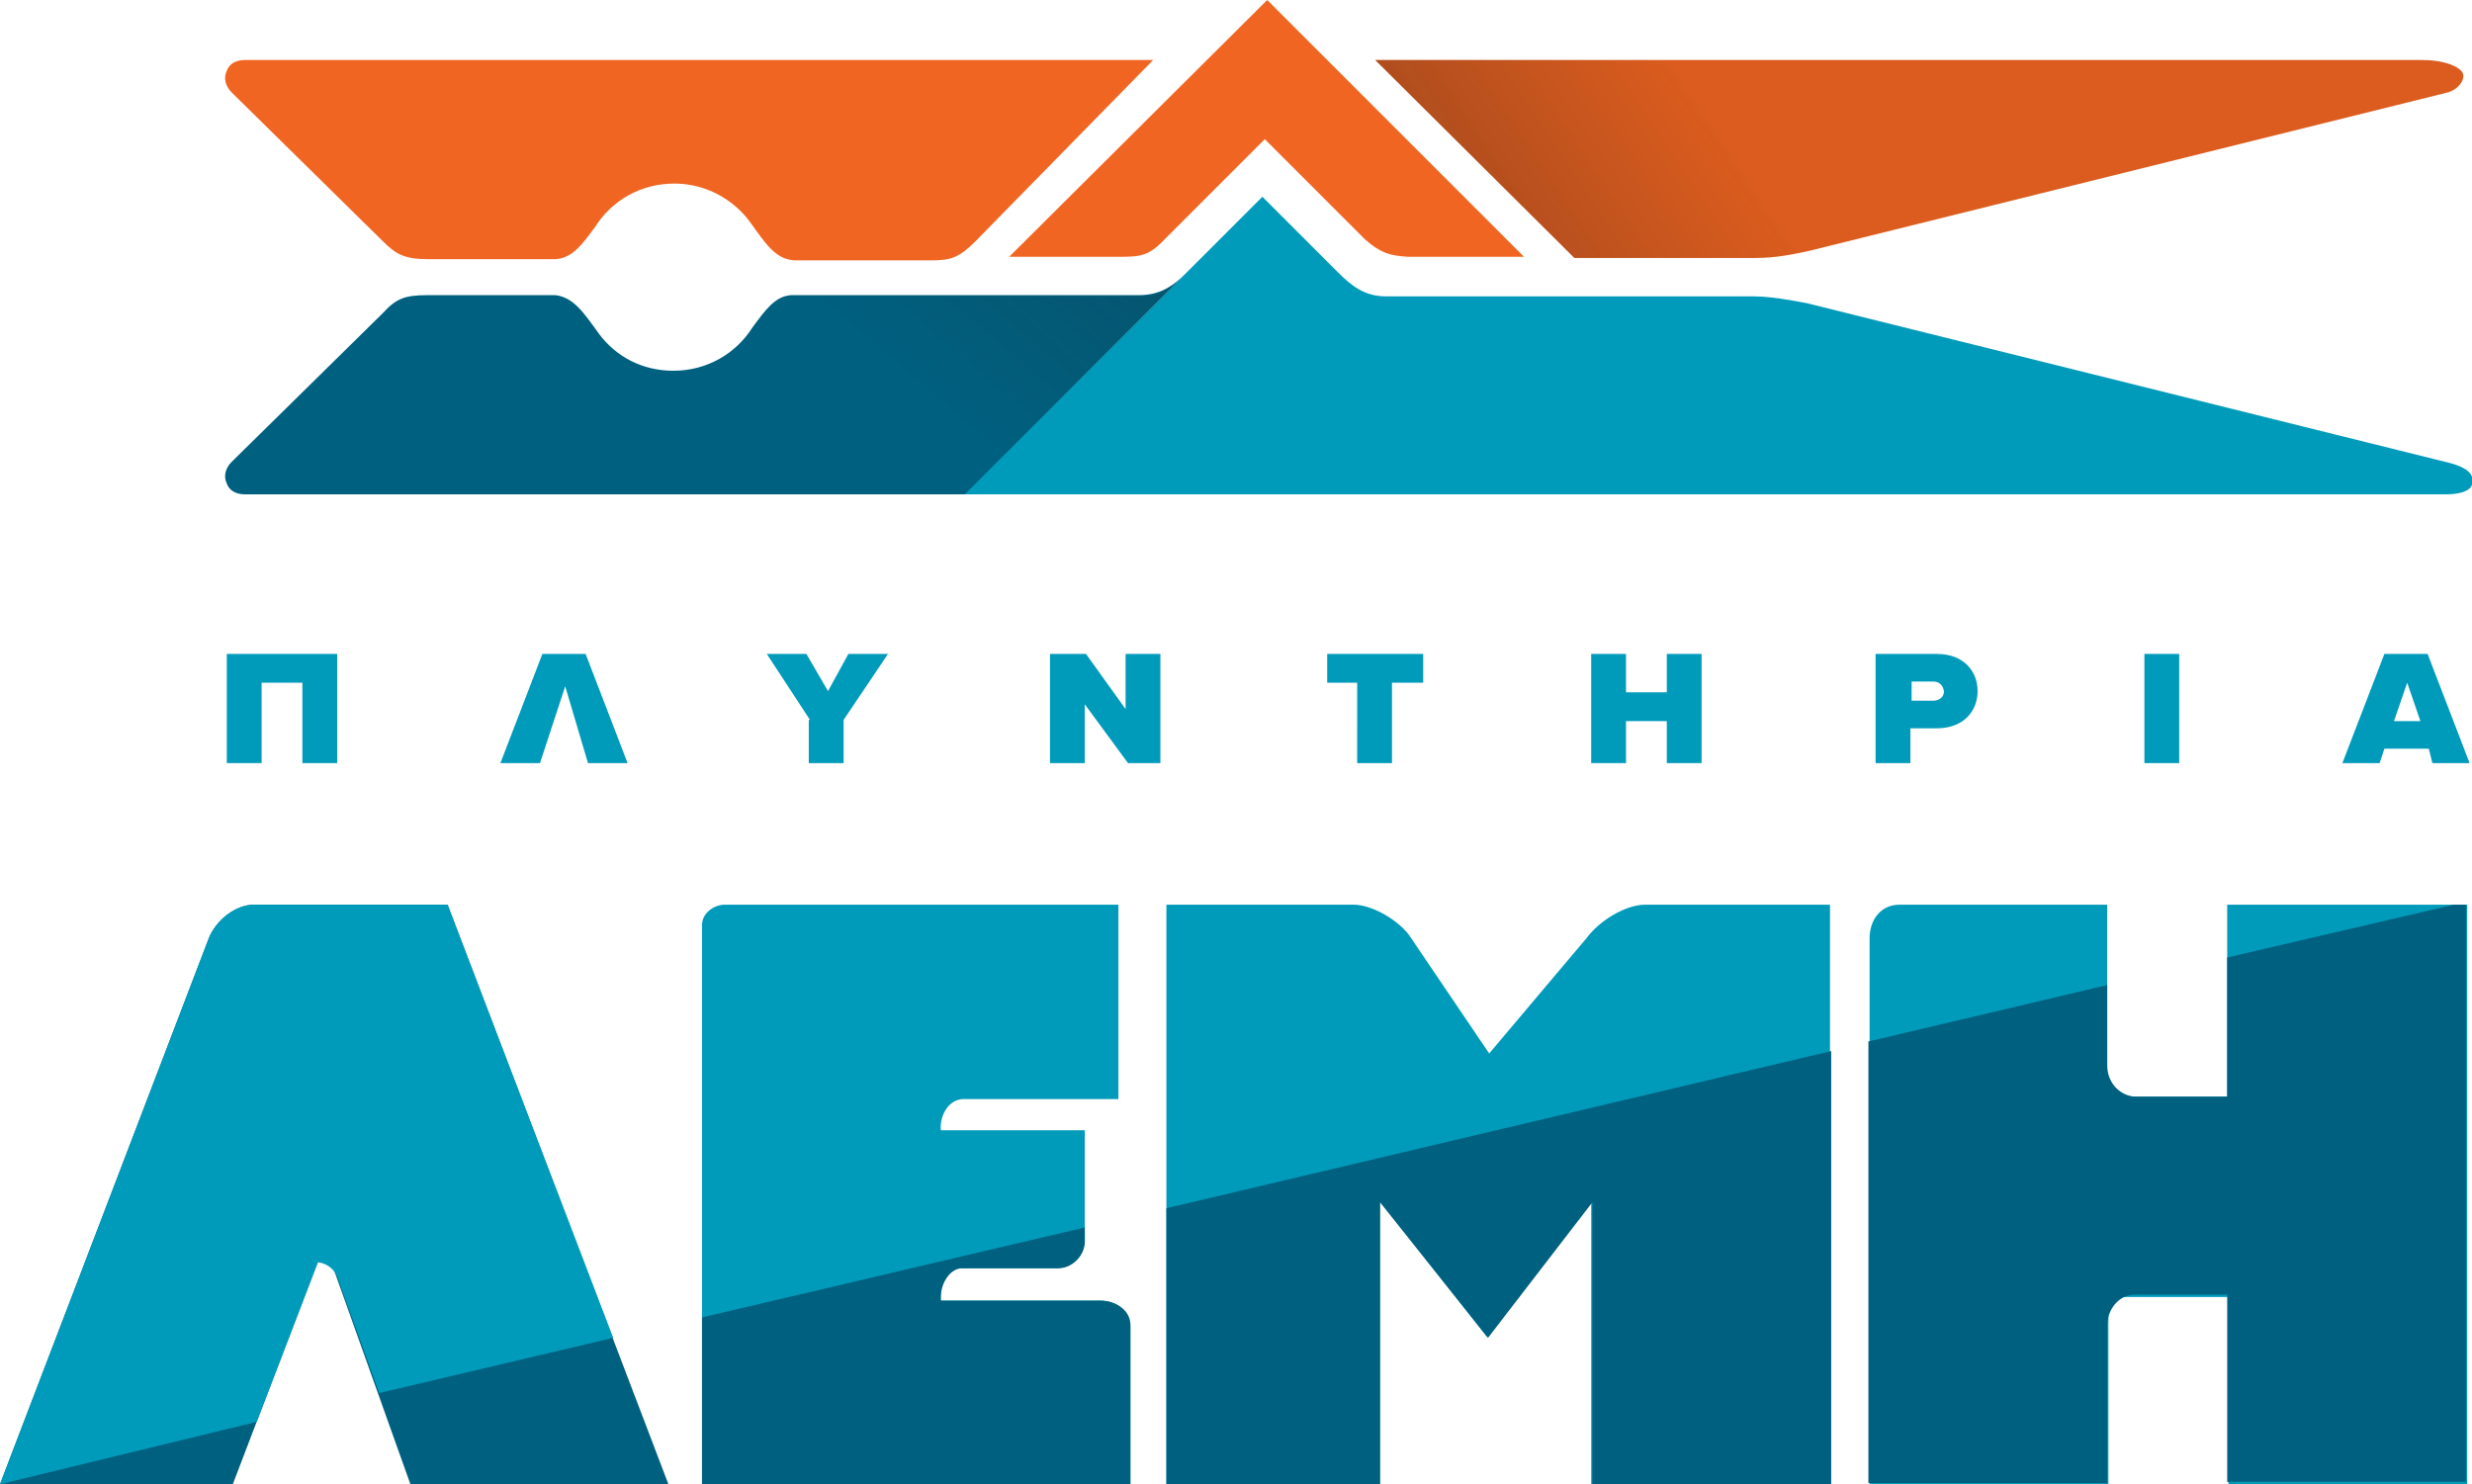 <?xml version="1.0" encoding="utf-8"?>
<!-- Generator: Adobe Illustrator 21.0.2, SVG Export Plug-In . SVG Version: 6.00 Build 0)  -->
<svg version="1.1" id="Layer_1" xmlns="http://www.w3.org/2000/svg" xmlns:xlink="http://www.w3.org/1999/xlink" x="0px" y="0px"
	 viewBox="0 0 206 123.7" style="enable-background:new 0 0 206 123.7;" xml:space="preserve">
<style type="text/css">
	.st0{fill:#DB5C1E;}
	.st1{fill:#00607F;}
	.st2{fill:#009BBA;}
	.st3{fill:#F16522;}
	.st4{fill:url(#SVGID_1_);}
	.st5{fill:url(#SVGID_2_);}
</style>
<path class="st0" d="M201.8,5l-87.2,0l16.6,16.5l15.1,0c1.7,0,3.1-0.3,4.5-0.6c0,0,53.2-13.2,53.2-13.2c1-0.3,1.6-1.3,1.1-1.8
	C204.5,5.3,203.2,5,201.8,5z"/>
<path class="st1" d="M20.4,41.2c0,0,4.7,0,11.6,0h48.5l18.3-18.4c-1,1-2.1,1.8-3.9,1.8h-29c-1.3,0.1-2.1,1.2-3.2,2.7
	c-1.4,2.2-3.8,3.6-6.6,3.6c-2.6,0-4.8-1.2-6.2-3.1c0,0,0,0,0,0c-1.3-1.8-2.1-3-3.6-3.2l-10.7,0c-1.9,0-2.6,0.3-3.7,1.5
	c0,0-12.6,12.4-12.6,12.4c-0.5,0.5-0.7,1.2-0.4,1.8C19.1,40.9,19.7,41.2,20.4,41.2z"/>
<g>
	<path class="st2" d="M25.2,56.9h-3.4v6.7h-2.9v-9.1h9.2v9.1h-2.9V56.9z"/>
	<path class="st2" d="M47.1,57.2L45,63.6h-3.3l3.5-9.1h3.6l3.5,9.1h-3.3L47.1,57.2z"/>
	<path class="st2" d="M67.5,60l-3.6-5.5h3.3l1.8,3.1l1.7-3.1h3.3L70.3,60v3.6h-2.9V60z"/>
	<path class="st2" d="M90.4,58.7v4.9h-2.9v-9.1h3l3.3,4.6v-4.6h2.9v9.1H94L90.4,58.7z"/>
	<path class="st2" d="M113.2,56.9h-2.6v-2.4h8v2.4h-2.6v6.7h-2.9V56.9z"/>
	<path class="st2" d="M138.9,60.1h-3.4v3.5h-2.9v-9.1h2.9v3.2h3.4v-3.2h2.9v9.1h-2.9V60.1z"/>
	<path class="st2" d="M156.3,54.5h5.1c2.2,0,3.4,1.4,3.4,3.1c0,1.7-1.2,3.1-3.4,3.1h-2.2v2.9h-2.9V54.5z M161.1,56.8h-1.8v1.6h1.8
		c0.5,0,0.9-0.3,0.9-0.8C161.9,57.1,161.6,56.8,161.1,56.8z"/>
	<path class="st2" d="M178.7,54.5h2.9v9.1h-2.9V54.5z"/>
	<path class="st2" d="M202.4,62.4h-3.7l-0.4,1.2h-3.1l3.5-9.1h3.6l3.5,9.1h-3.1L202.4,62.4z M199.5,60.1h2.2l-1.1-3.2L199.5,60.1z"
		/>
</g>
<path class="st2" d="M203.8,41.2c1,0,2-0.2,2.2-0.8c0.3-1-0.7-1.5-1.8-1.8l-53.5-13.3c0,0-2.8-0.6-4.5-0.6l-30.7,0
	c-1.8,0-2.9-0.9-4-2l-6.3-6.3L80.4,41.2H203.8z"/>
<path class="st3" d="M117.3,21.4h9.7L105.6,0L84.1,21.4l9.5,0c1.6,0,2.3-0.2,3.6-1.6l8.2-8.2l8.4,8.4
	C115.1,21.1,115.8,21.3,117.3,21.4z"/>
<path class="st2" d="M185.6,75.4v16h-10v-16h-17.3c-1.6,0-2.5,1.3-2.5,2.8c0,0,0,45.5,0,45.5h19.9v-15.6h10v15.6h19.9V75.4H185.6z"
	/>
<path class="st2" d="M137.1,75.4L137.1,75.4c-1.6,0-3.8,1.3-4.9,2.8c0,0-8.1,9.6-8.1,9.6l-6.7-9.9c-1.1-1.4-3.2-2.5-4.6-2.5H97.2
	v48.3H115v-23.6l8.9,11.3l8.7-11.3v23.6h19.9V75.4C152.6,75.4,137.1,75.4,137.1,75.4z"/>
<polygon class="st1" points="97.2,100.7 97.2,123.7 115,123.7 115,100.2 124,111.5 132.7,100.2 132.7,123.7 152.6,123.7 152.6,87.6 
	"/>
<path class="st2" d="M91.7,108.4C91.7,108.4,91.7,108.4,91.7,108.4L91.7,108.4l-13.3,0v-2.7h9.8c1.2-0.2,2-1,2.2-2.2v-9.3h-12
	c-0.1-1.3,0.7-2.6,1.9-2.6h12.9V75.4H60.4c-0.9,0-1.9,0.7-1.9,1.7v46.6h35.7v-13.1C94.1,109.4,93.1,108.4,91.7,108.4z"/>
<path class="st1" d="M37.3,75.4H21.2l0,0l0,0l0,0c-1.6,0-3.2,1.3-3.8,2.8L0,123.7h19.4l7.6-19.9h0.1l7.1,19.9h21.5L37.3,75.4z"/>
<path class="st1" d="M91.7,108.4c0,0-13.3,0-13.3,0c0,0,0,0,0,0c-0.1-1.3,0.7-2.7,1.8-2.7h8c1.2,0,2.2-1.1,2.2-2.2v-1.2l-31.9,7.5
	v13.9h35.7v-13.1C94.3,109.3,93.1,108.4,91.7,108.4z"/>
<path class="st2" d="M51.1,111.5L37.3,75.4l-16.1,0c-1.6,0-3.2,1.3-3.8,2.8L0,123.7l21.4-5.2l5.1-13.3c0.7,0.1,1.3,0.5,1.6,1.2
	l3.5,9.7L51.1,111.5z"/>
<path class="st1" d="M204.5,75.4l-18.9,4.4v11.6h-7.7c-1.3-0.1-2.3-1.2-2.3-2.6c0,0,0-6.7,0-6.7l-19.9,4.7v36.8h19.9
	c0,0,0-13.1,0-13.1c0-1.4,1-2.6,2.3-2.6l7.7,0v0v15.6h19.9V75.4H204.5z"/>
<linearGradient id="SVGID_1_" gradientUnits="userSpaceOnUse" x1="65.385" y1="23.142" x2="145.025" y2="-70.32">
	<stop  offset="0" style="stop-color:#231F20;stop-opacity:0"/>
	<stop  offset="1" style="stop-color:#120C07"/>
</linearGradient>
<path class="st4" d="M20.4,41.2c0,0,60.1,0,60.1,0l18.3-18.3c-1,1-2.1,1.8-3.9,1.8h-29c-1.3,0.1-2.1,1.2-3.2,2.7
	c-1.4,2.2-3.8,3.6-6.6,3.6c-2.6,0-4.8-1.2-6.2-3.1c0,0,0,0,0,0c-1.3-1.8-2.1-3-3.6-3.2l-10.7,0c-1.9,0-2.6,0.3-3.7,1.5
	c0,0-12.6,12.4-12.6,12.4c-0.5,0.5-0.7,1.2-0.4,1.8C19.1,40.9,19.7,41.2,20.4,41.2z"/>
<linearGradient id="SVGID_2_" gradientUnits="userSpaceOnUse" x1="146.28" y1="15.141" x2="71.544" y2="65.139">
	<stop  offset="0" style="stop-color:#231F20;stop-opacity:0"/>
	<stop  offset="1" style="stop-color:#120C07"/>
</linearGradient>
<path class="st5" d="M201.8,5l-87.2,0l16.6,16.5l15.1,0c1.7,0,3.1-0.3,4.5-0.6c0,0,35.2-8.7,35.2-8.7l18-4.5
	c1.1-0.3,1.6-1.2,1.1-1.8C204.5,5.3,202.8,5,201.8,5z"/>
<path class="st3" d="M20.4,5c-0.7,0-1.3,0.3-1.5,0.9c-0.3,0.6-0.1,1.3,0.4,1.8c0,0,12.6,12.4,12.6,12.4c1.1,1.1,1.8,1.5,3.8,1.5
	l10.6,0c1.4-0.1,2.2-1.2,3.3-2.7c1.4-2.2,3.8-3.6,6.6-3.6c2.6,0,4.9,1.3,6.3,3.2c0,0,0,0,0,0c1.3,1.8,2.1,3.1,3.7,3.2l11.4,0
	c1.6,0,2.3-0.2,3.7-1.6L96.1,5H20.4z"/>
</svg>
